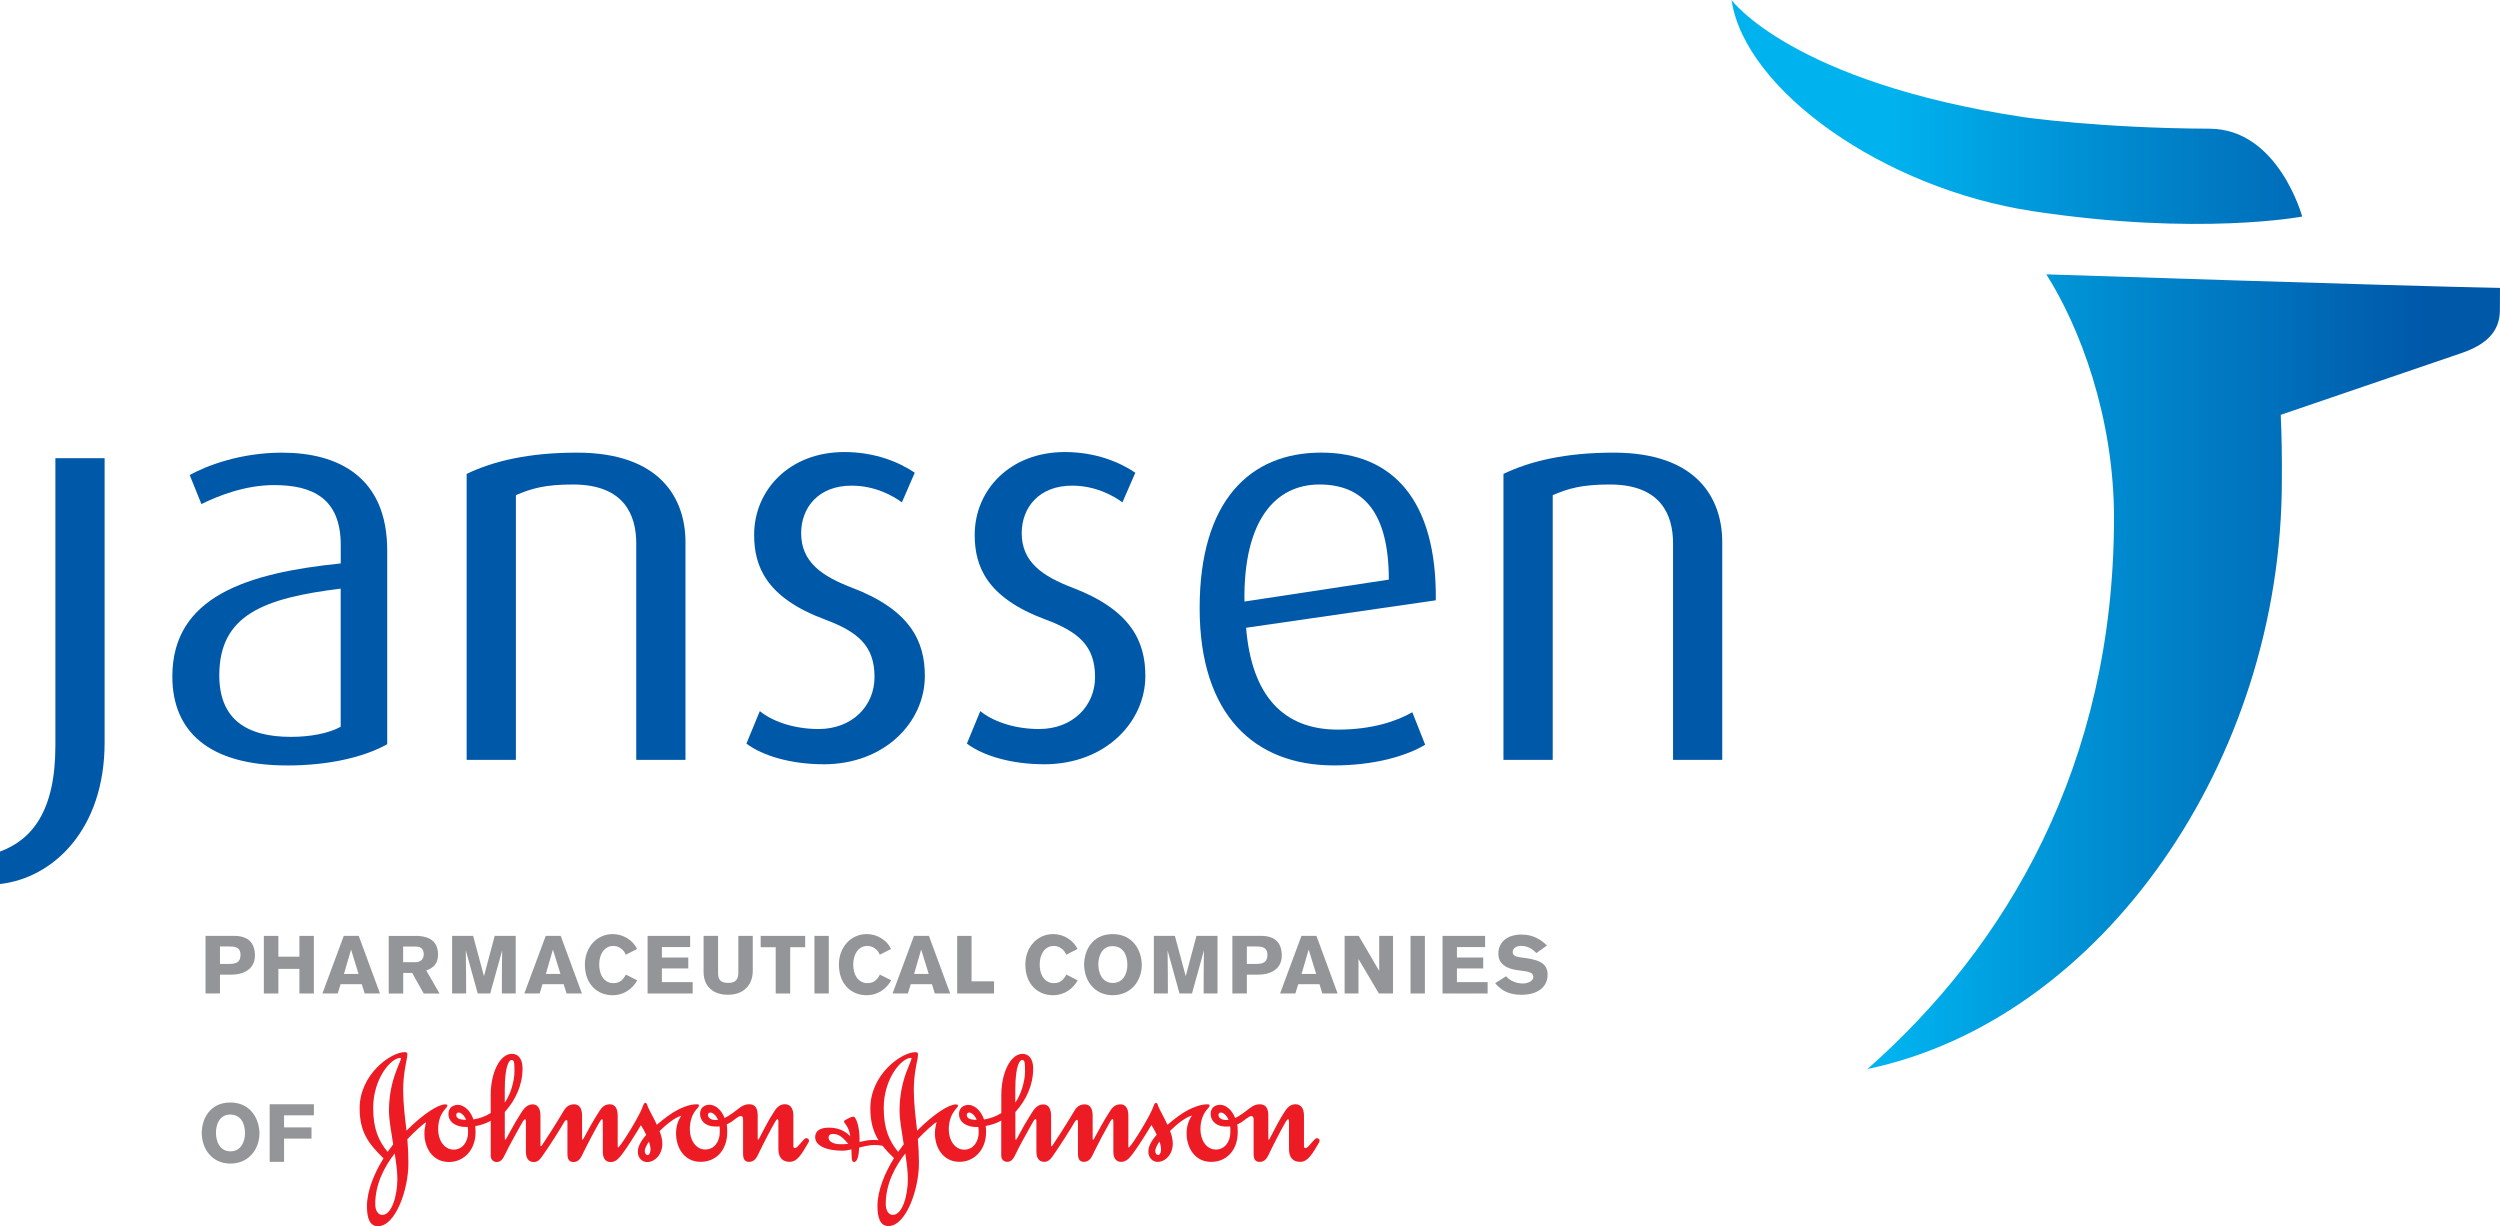 <?xml version="1.0" encoding="UTF-8"?>
<svg id="Layer_1" data-name="Layer 1" xmlns="http://www.w3.org/2000/svg" xmlns:xlink="http://www.w3.org/1999/xlink" viewBox="0 0 845 414.41">
  <defs>
    <style>
      .cls-1 {
        fill: none;
      }

      .cls-2 {
        fill: url(#linear-gradient);
      }

      .cls-3 {
        fill: #ed1c24;
      }

      .cls-4 {
        fill: #939598;
      }

      .cls-5 {
        clip-path: url(#clippath);
      }

      .cls-6 {
        fill: #0058a9;
      }
    </style>
    <clipPath id="clippath">
      <path class="cls-1" d="M714.53,175.11c0,83.39-36.35,144.85-83.33,186.22,79.34-16.66,140.06-104.4,140.06-198.83.08-7.69-.05-15.45-.37-22.29l61.33-20.95c7.76-2.71,12.72-6.93,12.74-14.35.03-5.01.04-7.6.04-7.6-33.15-.61-153.34-4.58-153.34-4.58,11.26,17.72,22.88,48.12,22.88,82.39M686.97,71.36c56.24,8.52,91.17,1.83,91.17,1.83,0,0-8.02-29.58-31.27-29.69-36.81-.15-62.75-3.88-62.75-3.88C605.6,27.75,585.25,0,585.25,0c4.58,30.58,51.47,63.72,101.72,71.36"/>
    </clipPath>
    <linearGradient id="linear-gradient" x1="-138.77" y1="383.47" x2="-131.55" y2="383.47" gradientTransform="translate(5576 13972.07) scale(35.96 -35.96)" gradientUnits="userSpaceOnUse">
      <stop offset="0" stop-color="#00b3ef"/>
      <stop offset=".2" stop-color="#00b3ef"/>
      <stop offset=".53" stop-color="#0086cc"/>
      <stop offset=".9" stop-color="#0058a9"/>
      <stop offset="1" stop-color="#0058a9"/>
    </linearGradient>
  </defs>
  <g class="cls-5">
    <rect class="cls-2" x="585.25" width="259.75" height="361.33"/>
  </g>
  <path class="cls-6" d="M0,298.81v-10.98c10.78-3.99,18.72-13.62,18.72-35.75v-97.22h16.64v96.09c0,29.31-17.22,45.77-35.36,47.85"/>
  <path class="cls-6" d="M97.02,258.72c-26.48,0-38.77-11.54-38.77-30.07,0-27.06,25.35-34.99,56.92-38.21v-6.23c0-15.71-9.45-20.25-22.49-20.25-9.85,0-18.91,3.6-24.6,6.42l-3.96-9.82c5.85-3.23,17.2-7.56,31.2-7.56,18.92,0,35.56,8.13,35.56,33.08v65.46c-7.76,4.35-19.68,7.19-33.86,7.19M115.16,198.95c-25.71,3.21-41.04,8.7-41.04,29.31,0,14.76,9.08,20.8,24.22,20.8,6.43,0,12.67-1.14,16.81-3.41v-46.7Z"/>
  <path class="cls-6" d="M215.05,256.83v-73.2c0-9.44-3.98-19.87-21.38-19.87-9.47,0-14,1.33-19.3,3.6v89.47h-16.64v-96.65c9.05-4.36,21-7.19,37.26-7.19,28.36,0,36.7,15.69,36.7,30.26v73.58h-16.65Z"/>
  <path class="cls-6" d="M278.39,258.32c-10.98,0-20.61-2.84-26.1-6.98l4.53-10.99c3.6,3.03,10.77,6.06,19.86,6.06,11.34,0,18.91-7.76,18.91-17.59,0-10.59-5.68-15.31-16.84-19.46-19.85-7.4-23.85-17.99-23.85-28.58,0-15.14,11.93-27.99,30.47-27.99,10.39,0,18.53,3.41,23.82,6.99l-4.35,10.02c-3.03-2.24-9.08-5.65-17.02-5.65-11.16,0-17.03,7.37-17.03,16.08,0,9.83,7.18,14.57,17.03,18.35,19.86,7.56,24.78,18.15,24.78,29.89,0,15.5-13.43,29.86-34.24,29.86"/>
  <path class="cls-6" d="M352.9,258.32c-10.96,0-20.62-2.84-26.09-6.98l4.53-10.99c3.61,3.03,10.79,6.06,19.87,6.06,11.33,0,18.92-7.76,18.92-17.59,0-10.59-5.69-15.31-16.84-19.46-19.85-7.4-23.84-17.99-23.84-28.58,0-15.14,11.91-27.99,30.46-27.99,10.39,0,18.54,3.41,23.83,6.99l-4.36,10.02c-3.02-2.24-9.08-5.65-17.02-5.65-11.15,0-17.02,7.37-17.02,16.08,0,9.83,7.18,14.57,17.02,18.35,19.87,7.56,24.77,18.15,24.77,29.89,0,15.5-13.42,29.86-34.23,29.86"/>
  <path class="cls-6" d="M421.18,212.19c1.89,23.07,12.68,34.42,31.02,34.42,11.54,0,19.85-2.83,25.16-5.87l4.35,10.97c-6.24,3.76-17.03,7-30.84,7-26.66,0-45.39-16.84-45.39-53.16s17.04-52.57,41.04-52.57,39.16,15.89,38.78,49.92l-64.12,9.28ZM445.96,163.76c-14.75,0-25.73,11.93-25.34,39.56l48.8-7.41c0-23.07-8.89-32.15-23.46-32.15"/>
  <path class="cls-6" d="M565.49,256.83v-73.2c0-9.44-3.98-19.87-21.37-19.87-9.47,0-13.99,1.33-19.3,3.6v89.47h-16.65v-96.65c9.08-4.36,20.99-7.19,37.26-7.19,28.36,0,36.69,15.69,36.69,30.26v73.58h-16.64Z"/>
  <path class="cls-4" d="M79.12,316.32c4.6,0,7.04,2.19,7.04,6.66,0,4.93-4.34,6.45-7.87,6.45h-3.94v6.37h-4.88v-19.48h9.66ZM74.34,325.8h3.2c2.22,0,3.75-.52,3.75-3.06,0-2.82-2.31-2.83-3.83-2.83h-3.11v5.9Z"/>
  <polygon class="cls-4" points="101.2 335.8 101.2 327.48 94.09 327.48 94.09 335.8 89.18 335.8 89.18 316.33 94.09 316.33 94.09 323.36 101.2 323.36 101.2 316.33 106.08 316.33 106.08 335.8 101.2 335.8"/>
  <path class="cls-4" d="M123.26,335.8l-.97-3.13h-7.17l-.97,3.13h-5.17l7.21-19.47h5.07l7.17,19.47h-5.18ZM118.66,320.95l-2.41,8.24h4.94l-2.54-8.24Z"/>
  <path class="cls-4" d="M140.6,316.33c2.9,0,7.46.74,7.46,6.32,0,3.3-1.87,4.63-3.99,5.36l4.49,7.8h-5.35l-3.89-6.95h-3.03v6.95h-4.9v-19.47h9.21ZM136.26,325.23h4.04c2.78,0,2.92-2.1,2.92-2.71,0-2.54-2.03-2.59-2.89-2.59h-4.07v5.3Z"/>
  <path class="cls-4" d="M169.63,335.8s0-10.75.11-14.57l-4.05,14.57h-4.22l-4.03-14.57c.09,2.72.12,14.57.12,14.57h-4.74v-19.47h7.1l3.66,13.63,3.62-13.63h7.11v19.47h-4.69Z"/>
  <path class="cls-4" d="M191.5,335.8l-.97-3.13h-7.17l-.96,3.13h-5.18l7.23-19.47h5.07l7.17,19.47h-5.18ZM186.89,320.95l-2.39,8.24h4.93l-2.54-8.24Z"/>
  <path class="cls-4" d="M215.41,331.35c-1.55,2.71-4.33,5.03-8.39,5.03-5.16,0-9.33-3.76-9.33-10.35,0-5.76,3.92-10.31,9.43-10.31,3.58,0,6.84,2.12,8.22,5.04l-3.86,1.94c-.42-1.46-2.16-2.98-4.14-2.98-3.14,0-4.8,2.93-4.8,6.18,0,4.29,2.17,6.41,4.8,6.41s3.56-1.77,4.21-2.9l3.85,1.95Z"/>
  <polygon class="cls-4" points="218.88 316.33 233.27 316.33 233.27 320.11 223.72 320.11 223.72 323.64 232.64 323.64 232.64 327.33 223.72 327.33 223.72 331.96 234.12 331.96 234.12 335.8 218.88 335.8 218.88 316.33"/>
  <path class="cls-4" d="M254.44,328.1c0,4.89-3.12,8.13-8.39,8.13-4.57,0-8.24-2.41-8.24-7.8v-12.1h4.9v12.66c0,2.59,1.33,3.22,3.51,3.22,2.48,0,3.34-1.25,3.34-3.47v-12.41h4.88v11.77Z"/>
  <polygon class="cls-4" points="267.09 320.16 267.09 335.8 262.19 335.8 262.19 320.16 257.11 320.16 257.11 316.33 272.15 316.33 272.15 320.16 267.09 320.16"/>
  <rect class="cls-4" x="275.28" y="316.33" width="4.84" height="19.47"/>
  <path class="cls-4" d="M301.25,331.35c-1.54,2.71-4.33,5.03-8.38,5.03-5.16,0-9.32-3.76-9.32-10.35,0-5.76,3.91-10.31,9.43-10.31,3.58,0,6.84,2.12,8.21,5.04l-3.85,1.94c-.41-1.46-2.15-2.98-4.13-2.98-3.15,0-4.81,2.93-4.81,6.18,0,4.29,2.18,6.41,4.81,6.41s3.55-1.77,4.21-2.9l3.84,1.95Z"/>
  <path class="cls-4" d="M315.96,335.8l-.95-3.13h-7.18l-.97,3.13h-5.18l7.24-19.47h5.06l7.18,19.47h-5.19ZM311.36,320.95l-2.4,8.24h4.94l-2.54-8.24Z"/>
  <polygon class="cls-4" points="323.53 335.8 323.53 316.33 328.38 316.33 328.38 331.69 335.99 331.69 335.99 335.8 323.53 335.8"/>
  <path class="cls-4" d="M364.27,331.35c-1.54,2.71-4.33,5.03-8.39,5.03-5.16,0-9.32-3.76-9.32-10.35,0-5.76,3.91-10.31,9.43-10.31,3.59,0,6.84,2.12,8.22,5.04l-3.86,1.94c-.41-1.46-2.14-2.98-4.13-2.98-3.15,0-4.8,2.93-4.8,6.18,0,4.29,2.17,6.41,4.8,6.41s3.54-1.77,4.22-2.9l3.83,1.95Z"/>
  <path class="cls-4" d="M376.05,315.72c7.1,0,9.87,5.84,9.87,10.48,0,5.21-3.56,10.18-9.82,10.18s-9.67-5.05-9.67-10.4c0-4.44,2.59-10.25,9.61-10.25M376.14,332.24c3.61,0,4.91-3.37,4.91-6.09,0-3.53-1.54-6.35-4.99-6.35-3.68,0-4.83,3.51-4.83,6.13,0,3.12,1.41,6.31,4.91,6.31"/>
  <path class="cls-4" d="M406.83,335.8s0-10.75.11-14.57l-4.05,14.57h-4.22l-4.03-14.57c.09,2.72.11,14.57.11,14.57h-4.75v-19.47h7.11l3.67,13.63,3.62-13.63h7.12v19.47h-4.69Z"/>
  <path class="cls-4" d="M426.21,316.32c4.6,0,7.03,2.19,7.03,6.66,0,4.93-4.33,6.45-7.85,6.45h-3.95v6.37h-4.9v-19.48h9.67ZM421.44,325.8h3.18c2.22,0,3.77-.52,3.77-3.06,0-2.82-2.32-2.83-3.84-2.83h-3.11v5.9Z"/>
  <path class="cls-4" d="M446.95,335.8l-.96-3.13h-7.18l-.98,3.13h-5.17l7.23-19.47h5.07l7.16,19.47h-5.18ZM442.33,320.95l-2.4,8.24h4.94l-2.54-8.24Z"/>
  <polygon class="cls-4" points="466.06 335.8 459.17 324.15 459.17 335.8 454.48 335.8 454.48 316.33 459.25 316.33 466.17 328.18 466.17 316.33 470.83 316.33 470.83 335.8 466.06 335.8"/>
  <rect class="cls-4" x="476.76" y="316.33" width="4.85" height="19.47"/>
  <polygon class="cls-4" points="487.58 316.33 501.97 316.33 501.97 320.11 492.44 320.11 492.44 323.64 501.33 323.64 501.33 327.33 492.44 327.33 492.44 331.96 502.82 331.96 502.82 335.8 487.58 335.8 487.58 316.33"/>
  <path class="cls-4" d="M519.27,322.12c-1.41-1.45-3-2.41-5.09-2.41s-2.89,1.14-2.89,2.07c0,1.04.82,1.54,2.48,1.78l2.15.3c5.06.71,7.17,2.26,7.17,5.6,0,4.11-3.29,6.78-8.84,6.78-4.56,0-6.91-1.63-8.89-3.93l3.7-2.34c1.3,1.56,3.52,2.45,5.63,2.45,1.42,0,3.58-.65,3.58-2.27,0-1.38-1.66-1.76-3.39-1.97l-2.23-.3c-3.41-.48-6.21-2.07-6.21-5.5,0-3.83,2.85-6.5,7.86-6.5,4.12,0,6.67,1.87,8.58,3.7l-3.58,2.55Z"/>
  <path class="cls-4" d="M77.82,372.64c7.08,0,9.87,5.83,9.87,10.47,0,5.22-3.55,10.18-9.82,10.18s-9.68-5.04-9.68-10.39c0-4.44,2.6-10.25,9.62-10.25M77.9,389.15c3.61,0,4.91-3.37,4.91-6.09,0-3.53-1.55-6.34-5-6.34-3.69,0-4.82,3.51-4.82,6.13,0,3.1,1.41,6.3,4.91,6.3"/>
  <polygon class="cls-4" points="106.1 373.24 106.1 376.98 96.01 376.98 96.01 381.06 105.29 381.06 105.29 384.85 96.01 384.85 96.01 392.7 91.15 392.7 91.15 373.24 106.1 373.24"/>
  <path class="cls-3" d="M135.54,357.79c0,.35-.83,2.01-1.89,4.95-1.11,3.06-2.18,7.41-2.18,12.65,0,3.11.77,7.24,1.43,11.41l-1.89,2.53c-3.01-3.65-4.88-7.76-4.88-14.83,0-10.01,6.06-16.94,9.17-16.94.18,0,.24.06.24.22M219.33,385.85c.36,1.01.54,1.85.54,2.67,0,.94-.35,1.89-1.01,1.89-.46,0-.93-.54-.93-1.36,0-.89.76-2.29,1.41-3.2M133.41,389.87c.49,3.1.9,6.18.9,8.58,0,5.65-1.89,12.24-5.12,12.19-1.24,0-2.31-1.26-2.35-3.42-.11-7.05,3.23-13.07,6.57-17.36M230.34,377.02c-1.01,1.44-1.84,3.43-1.84,6.02,0,4.94,2.83,9.66,8.29,9.66s9.01-4.18,9.01-10.03c0-1.68-.06-1.92-.17-2.63,1.23-.51,2.3-1.35,3.12-2,.71-.54,1.23-.83,1.65-.83.53,0,.76.41.76,1.18v11.55c0,1.88.59,2.77,2.05,2.77,1.34,0,2.31-.95,2.83-2.07,1.94-4.06,4.76-9.46,5.99-11.53.3-.46.53-.82.7-.82.25,0,.36.18.36.93v9.18c0,2.59,1.19,4.3,3.77,4.3,2.72,0,4.06-2.6,6.42-6.59.12-.25.16-.42.16-.59,0-.53-.46-.82-.92-.82-.55,0-.85.52-2.6,2.47-.35.37-.7.87-1.34.87-.24,0-.42-.28-.42-.64v-10.3c0-2.76-1.24-3.87-2.83-3.87-1.28,0-2.34.52-3.47,2.18-2,2.93-4.07,7.12-5.18,9.23-.12.24-.29.58-.41.58-.11,0-.17-.16-.17-.58v-7.54c0-2.18-.58-3.87-2.89-3.87s-3.65,1.65-5.4,2.87c-1.12.82-2.12,1.41-2.89,1.79-1.16-3-3.35-4.53-5.18-4.49-1.83.06-3.12,1.17-3.12,3.06s1.18,3.28,2.76,3.88c.88.36,1.7.42,2.9.42.35,0,.69,0,.92-.06.14.58.08,1.42.08,2.05,0,2.91-1.71,5.78-4.89,5.78s-5.23-3.18-5.23-6.82c0-2.79.8-5.07,2.15-6.65.54-.59.95-.94.95-1.49,0-.28-.41-.33-.77-.33-2.24,0-4.7.99-6.41,1.87-2.24,1.17-4.88,3.14-7.06,5.07-1.05-2.35-2.34-4.42-3-6.01-.24-.64-.4-1.41-.87-1.41-.4,0-.59.42-.89,1.22-1.06,3.13-6.72,12.26-7.94,13.51-.11.16-.29.35-.34.35-.13,0-.2-.06-.2-.42v-10.3c0-2.76-1.12-3.87-2.63-3.87-1.3,0-2.41.52-3.47,2.18-1.95,2.93-4.31,7.24-5.42,9.36-.18.36-.35.46-.42.46-.05,0-.1-.23-.1-.58v-7.54c0-2.76-1.12-3.87-2.65-3.87-1.31,0-2.53.47-3.54,2.18-2.46,4.18-6.59,10.59-7.35,11.65-.11.17-.24.29-.34.35-.12,0-.19-.12-.19-.41v-9.89c0-2.76-1.12-3.87-2.64-3.87-2.12,0-3.29,1.94-4.07,3.17-1.07,1.71-2.46,4-3.58,6.12-.77,1.42-1.41,2.7-1.65,2.7-.11,0-.11-.52-.11-1.52v-7.88c3.7-4.12,6-9.19,6-14.71,0-3.19-1.41-4.96-3.58-4.96-4.07,0-7.18,6.36-7.18,13.9v6.12c-1.89,1.19-3.65,1.76-5.83,2.17-1.11-3.29-3.47-4.99-5.34-4.94-1.82.06-3.11,1.17-3.11,3.06,0,3.12,3.05,4.41,5.74,4.41h.76c.13.59.13,1.25.13,1.88,0,2.91-1.71,5.78-4.88,5.78s-5.24-3.18-5.24-6.82c0-2.79.82-5.07,2.17-6.65.54-.59.96-1.11.96-1.49,0-.28-.41-.33-.77-.33-2.23,0-7.16,2.99-13.06,8.88-.54-4.73-1.12-9.3-1.12-13.77,0-5,1-9.25,1.23-10.49.12-.73.19-1.22.19-1.56,0-.48-.25-.72-.88-.72-4.78,0-15.25,7.59-15.25,18.94,0,8.06,2.94,11.94,8.07,16.95-3.11,5.01-5.6,10.94-5.6,16.24,0,3.84.9,6.72,3.71,6.72,5.89,0,10.3-12.24,10.3-21.3,0-2.7-.12-5.41-.35-8.12,2.18-2.31,5.52-5.41,6.34-5.71-.34,1.23-.58,2.54-.58,3.76,0,4.94,2.83,9.66,8.29,9.66,5.12,0,9-4.18,9-10.03,0-.74-.05-1.4-.11-2.09,1.87-.35,3.6-.85,5.24-1.83v11.82c0,1.53,1.06,2.13,2.05,2.13,1.36,0,2.06-.95,3.06-3.11.83-1.77,3.05-5.84,4.41-8.25,1.05-1.88,1.65-3.11,2.12-3.11.12,0,.24.28.24.99v10.07c0,2.71,1.41,3.42,2.63,3.42s1.95-.64,2.72-1.71c3.08-4.36,6.3-9.54,7.58-11.78.25-.4.53-.7.77-.7s.34.13.34.87v10.55c0,1.88.6,2.77,2.07,2.77,1.36,0,2.23-.95,2.76-2.07,1.95-4.06,4.83-9.42,6.08-11.53.29-.46.58-.87.76-.87.24,0,.29.28.29,1.05v10.01c0,2.71,1.41,3.42,2.65,3.42,1.64,0,2.71-1.17,3.77-2.53,1.94-2.55,4.75-7.07,6.46-9.95.59.94,1.25,2.07,1.78,3.28-1.42,1.71-2.83,3.66-2.83,5.71,0,2.18,1.54,3.49,3.11,3.49,2.7,0,5.18-2.6,5.18-6.19,0-1.4-.4-2.87-.94-4.28,2.4-2.38,5.29-4.66,7.41-5.21M170.61,368.38c0-8.78,1.71-10.11,2.23-10.11.95,0,1.05.58,1.05,3.94s-1.46,8-3.28,10.47v-4.3ZM154.21,376.87c0-.54.34-.83.81-.83.75,0,1.88.83,2.53,2.46-2.17,0-3.33-.47-3.33-1.64M239.28,376.87c0-.54.35-.83.81-.83.77,0,1.94.83,2.6,2.46-.25,0-.59.07-.83.07-1.4,0-2.58-.66-2.58-1.71"/>
  <path class="cls-3" d="M286.7,386.62c-.99.13-1.59.13-2.64.13-2.29,0-4-.9-4-2.18,0-.83.42-1.3,1.58-1.3,1.88,0,3.41,1.3,5.06,3.35M298.29,387.21c1.05,1.42,2.35,2.77,3.88,4.24-3.11,5.01-5.59,10.94-5.59,16.24,0,3.84.89,6.72,3.72,6.72,5.87,0,10.3-12.24,10.3-21.3,0-2.7-.13-5.41-.37-8.12,2.18-2.31,5.52-5.41,6.36-5.71-.35,1.23-.59,2.54-.59,3.76,0,4.94,2.83,9.66,8.3,9.66,5.11,0,8.99-4.18,8.99-10.03,0-.74-.04-1.4-.12-2.09,1.89-.35,3.6-.85,5.25-1.83v11.82c0,1.53,1.05,2.13,2.03,2.13,1.39,0,2.09-.95,3.08-3.11.83-1.77,3.06-5.84,4.42-8.25,1.05-1.88,1.65-3.11,2.11-3.11.12,0,.24.28.24.99v10.07c0,2.71,1.39,3.42,2.63,3.42,1.17,0,1.95-.64,2.73-1.71,3.04-4.36,6.29-9.54,7.58-11.78.22-.4.52-.7.75-.7s.36.13.36.87v10.55c0,1.88.59,2.77,2.05,2.77,1.36,0,2.25-.95,2.78-2.07,1.94-4.06,4.83-9.42,6.05-11.53.3-.46.61-.87.79-.87.21,0,.29.28.29,1.05v10.01c0,2.71,1.39,3.42,2.62,3.42,1.67,0,2.72-1.17,3.78-2.53,1.95-2.55,4.76-7.07,6.47-9.95.59.94,1.25,2.07,1.78,3.28-1.44,1.71-2.82,3.66-2.82,5.71,0,2.18,1.52,3.49,3.11,3.49,2.7,0,5.15-2.6,5.15-6.19,0-1.4-.38-2.87-.93-4.28,2.41-2.38,5.31-4.66,7.43-5.21-1.01,1.44-1.83,3.43-1.83,6.02,0,4.94,2.83,9.66,8.28,9.66s9-4.18,9-10.03c0-1.68-.06-1.92-.16-2.63,1.24-.51,2.3-1.35,3.13-2,.7-.54,1.23-.83,1.63-.83.54,0,.77.41.77,1.18v11.55c0,1.88.59,2.77,2.06,2.77,1.36,0,2.31-.95,2.83-2.07,1.93-4.06,4.75-9.46,5.99-11.53.33-.46.54-.82.72-.82.24,0,.36.18.36.93v9.18c0,2.59,1.16,4.3,3.76,4.3s4.08-2.6,6.42-6.59c.11-.25.17-.42.17-.59,0-.53-.47-.82-.94-.82-.54,0-.83.52-2.6,2.47-.36.37-.71.87-1.33.87-.25,0-.42-.28-.42-.64v-10.3c0-2.76-1.24-3.87-2.83-3.87-1.29,0-2.35.52-3.47,2.18-2.01,2.93-4.05,7.12-5.18,9.23-.13.24-.28.58-.42.58-.13,0-.16-.16-.16-.58v-7.54c0-2.18-.59-3.87-2.9-3.87s-3.65,1.65-5.4,2.87c-1.12.82-2.13,1.41-2.9,1.79-1.16-3-3.35-4.53-5.16-4.49-1.83.06-3.13,1.17-3.13,3.06s1.19,3.28,2.76,3.88c.89.36,1.71.42,2.9.42.34,0,.69,0,.93-.06.12.58.07,1.42.07,2.05,0,2.91-1.72,5.78-4.9,5.78s-5.21-3.18-5.21-6.82c0-2.79.83-5.07,2.16-6.65.53-.59.94-.94.94-1.49,0-.28-.41-.33-.75-.33-2.24,0-4.7.99-6.42,1.87-2.24,1.17-4.89,3.14-7.07,5.07-1.05-2.35-2.32-4.42-2.99-6.01-.24-.64-.41-1.41-.89-1.41-.41,0-.59.42-.87,1.22-1.07,3.13-6.72,12.26-7.95,13.51-.12.16-.29.35-.36.35-.1,0-.16-.06-.16-.42v-10.3c0-2.76-1.12-3.87-2.65-3.87-1.31,0-2.41.52-3.49,2.18-1.93,2.93-4.29,7.24-5.4,9.36-.17.36-.36.46-.4.46-.08,0-.13-.23-.13-.58v-7.54c0-2.76-1.11-3.87-2.65-3.87-1.29,0-2.55.47-3.52,2.18-2.48,4.18-6.6,10.59-7.36,11.65-.11.17-.22.29-.35.35-.11,0-.17-.12-.17-.41v-9.89c0-2.76-1.13-3.87-2.66-3.87-2.12,0-3.29,1.94-4.06,3.17-1.06,1.71-2.47,4-3.59,6.12-.76,1.42-1.41,2.7-1.63,2.7-.13,0-.13-.52-.13-1.52v-7.88c3.71-4.12,6.02-9.19,6.02-14.71,0-3.19-1.43-4.96-3.6-4.96-4.05,0-7.17,6.36-7.17,13.9v6.12c-1.9,1.19-3.66,1.76-5.84,2.17-1.11-3.29-3.47-4.99-5.33-4.94-1.84.06-3.13,1.17-3.13,3.06,0,3.12,3.04,4.41,5.76,4.41h.77c.12.59.12,1.25.12,1.88,0,2.91-1.72,5.78-4.89,5.78s-5.22-3.18-5.22-6.82c0-2.79.84-5.07,2.17-6.65.54-.59.95-1.11.95-1.49,0-.28-.41-.33-.76-.33-2.23,0-7.19,2.99-13.07,8.88-.52-4.73-1.11-9.3-1.11-13.77,0-5,1-9.25,1.26-10.49.09-.73.16-1.22.16-1.56,0-.48-.23-.72-.88-.72-4.77,0-15.23,7.59-15.23,18.94,0,4.63.99,7.94,2.75,10.83-.64-.12-1.16-.12-1.64-.12-1.89,0-3.65.47-4.76.72v-1.18c0-2.53-.59-6.01-1.67-7.19-.12-.12-.28-.19-.46-.19-.48,0-1.05.24-1.7.59-.72.36-1.42.72-1.42.94,0,.13,0,.23.18.54.41.58,1.53,1.75,1.93,4.52-2-1.99-4.29-2.89-7.28-2.89-3.52,0-4.58,1.58-4.58,3.19,0,3.06,4.05,4.6,9.18,4.6.94,0,2-.18,3.06-.43,0,.94.11,1.78.11,2.48,0,1.01.17,1.78.83,1.78,1,0,1.59-2,1.68-4.88,1.84-.48,3.71-.88,5.33-.88.76,0,1.69.11,2.64.28M308.1,357.79c0,.35-.8,2.01-1.88,4.95-1.11,3.06-2.17,7.41-2.17,12.65,0,3.11.79,7.24,1.41,11.41l-1.89,2.53c-3-3.65-4.87-7.76-4.87-14.83,0-10.01,6.06-16.94,9.17-16.94.18,0,.22.06.22.22M391.89,385.85c.38,1.01.54,1.85.54,2.67,0,.94-.36,1.89-1.01,1.89-.46,0-.95-.54-.95-1.36,0-.89.77-2.29,1.41-3.2M305.99,389.87c.47,3.1.87,6.18.87,8.58,0,5.65-1.86,12.24-5.1,12.19-1.25,0-2.3-1.26-2.37-3.42-.11-7.05,3.25-13.07,6.6-17.36M343.17,368.38c0-8.78,1.69-10.11,2.24-10.11.93,0,1.05.58,1.05,3.94s-1.46,8-3.29,10.47v-4.3ZM326.77,376.87c0-.54.36-.83.81-.83.76,0,1.9.83,2.53,2.46-2.18,0-3.34-.47-3.34-1.64M411.84,376.87c0-.54.35-.83.83-.83.75,0,1.93.83,2.58,2.46-.23,0-.59.07-.83.07-1.41,0-2.58-.66-2.58-1.71"/>
</svg>